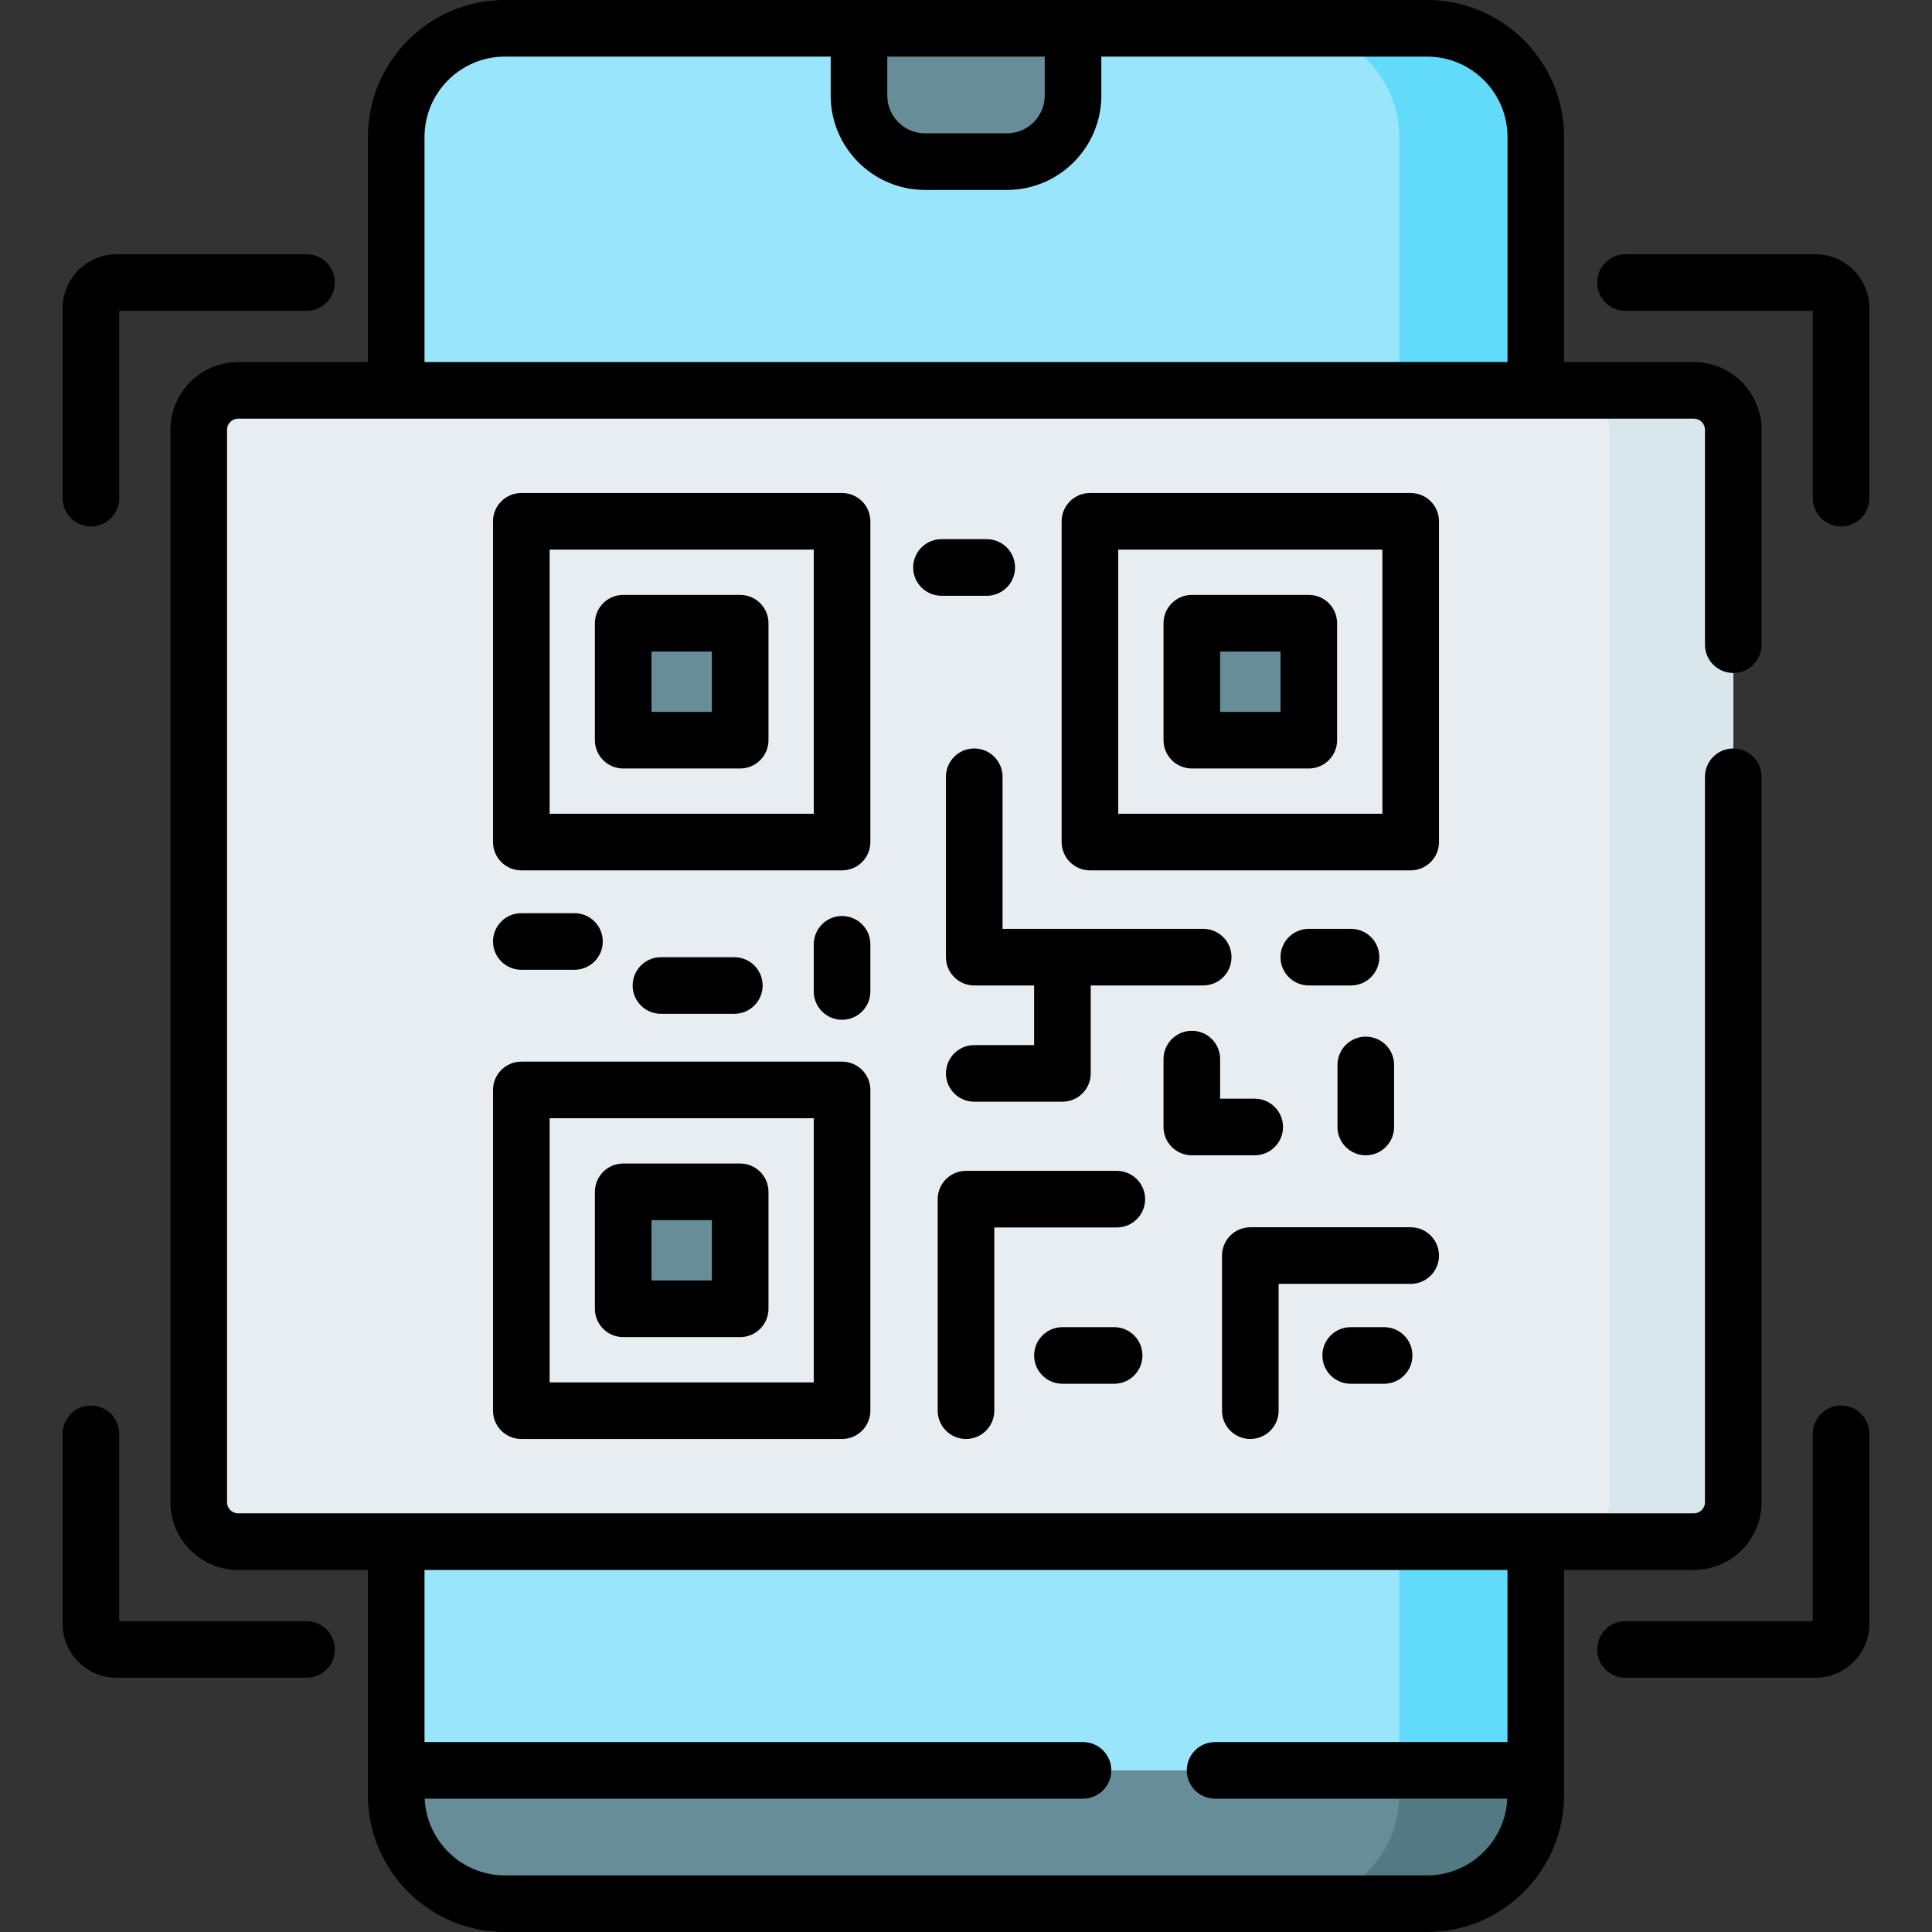 <svg id="Capa_1" enable-background="new 0 0 512 512" viewBox="0 0 512 512" xmlns="http://www.w3.org/2000/svg"><rect x="0" y="0" width="512" height="512" fill="#333333" stroke="none"/><g><g><g><g><path d="m105 36.313v439.374c0 15.913 12.9 28.813 28.813 28.813h244.374c15.913 0 28.813-12.9 28.813-28.813v-439.374c0-15.913-12.9-28.813-28.813-28.813h-244.374c-15.913 0-28.813 12.9-28.813 28.813z" fill="#99e6fc"/><path d="m378.187 7.5h-36.192c15.913 0 28.813 12.9 28.813 28.813v439.374c0 15.913-12.9 28.813-28.813 28.813h36.192c15.913 0 28.813-12.9 28.813-28.813v-439.374c0-15.913-12.9-28.813-28.813-28.813z" fill="#62dbfb"/><path d="m105 469.164v6.523c0 15.913 12.9 28.813 28.813 28.813h244.374c15.913 0 28.813-12.9 28.813-28.813v-6.523z" fill="#678d98"/><path d="m407 475.687v-6.523h-36.192v6.523c0 15.913-12.9 28.813-28.813 28.813h36.192c15.913 0 28.813-12.9 28.813-28.813z" fill="#537983"/><path d="m227.638 7.5v17.816c0 9.676 7.844 17.52 17.52 17.52h21.684c9.676 0 17.52-7.844 17.52-17.52v-17.816z" fill="#678d98"/></g><path d="m52.664 113.909v284.182c0 5.779 4.685 10.464 10.464 10.464h385.745c5.779 0 10.464-4.685 10.464-10.464v-284.182c0-5.779-4.685-10.464-10.464-10.464h-385.745c-5.779 0-10.464 4.685-10.464 10.464z" fill="#e8edf2"/><path d="m448.873 103.445h-32.846c5.779 0 10.464 4.685 10.464 10.464v284.182c0 5.779-4.685 10.464-10.464 10.464h32.846c5.779 0 10.464-4.685 10.464-10.464v-284.182c0-5.779-4.685-10.464-10.464-10.464z" fill="#d9e7ec"/><g><g><path d="m165.155 165.155h31v31h-31z" fill="#678d98"/></g><g><path d="m165.155 315.846h31v31h-31z" fill="#678d98"/></g><g><path d="m315.846 165.155h31v31h-31z" fill="#678d98"/></g></g></g></g><g><path d="m448.872 416.055c9.905 0 17.964-8.059 17.964-17.964v-192.238c0-4.142-3.357-7.5-7.5-7.5s-7.5 3.358-7.5 7.5v192.239c0 1.634-1.329 2.964-2.964 2.964h-385.744c-1.634 0-2.964-1.33-2.964-2.964v-284.183c0-1.634 1.33-2.964 2.964-2.964h385.745c1.635 0 2.964 1.33 2.964 2.964v56.944c0 4.142 3.357 7.5 7.5 7.5s7.5-3.358 7.5-7.5v-56.944c0-9.905-8.059-17.964-17.964-17.964h-34.373v-59.635c0-20.021-16.288-36.31-36.309-36.31h-244.381c-20.021 0-36.31 16.289-36.31 36.31v59.635h-34.372c-9.905 0-17.964 8.059-17.964 17.964v284.183c0 9.905 8.059 17.964 17.964 17.964h34.372v59.635c0 20.021 16.289 36.31 36.31 36.31h244.38c20.021 0 36.31-16.289 36.31-36.31v-59.635h34.372zm-172.009-401.055v10.316c0 5.525-4.495 10.021-10.021 10.021h-21.684c-5.525 0-10.021-4.495-10.021-10.021v-10.316zm-164.363 21.31c0-11.75 9.56-21.31 21.31-21.31h86.328v10.316c0 13.796 11.224 25.021 25.021 25.021h21.684c13.796 0 25.021-11.224 25.021-25.021v-10.316h86.328c11.75 0 21.31 9.56 21.31 21.31v59.635h-287v-59.635zm287 425.354h-77.491c-4.143 0-7.5 3.358-7.5 7.5s3.357 7.5 7.5 7.5h77.442c-.514 11.297-9.839 20.336-21.26 20.336h-244.381c-11.422 0-20.747-9.039-21.261-20.336h174.459c4.143 0 7.5-3.358 7.5-7.5s-3.357-7.5-7.5-7.5h-174.508v-45.608h287z"/><path d="m481.087 67.375h-50.321c-4.143 0-7.5 3.358-7.5 7.5s3.357 7.5 7.5 7.5h49.641v49.641c0 4.142 3.357 7.5 7.5 7.5s7.5-3.358 7.5-7.5v-50.322c-.001-7.896-6.424-14.319-14.32-14.319z"/><path d="m487.906 372.485c-4.143 0-7.5 3.358-7.5 7.5v49.641h-49.641c-4.143 0-7.5 3.358-7.5 7.5s3.357 7.5 7.5 7.5h50.321c7.896 0 14.319-6.424 14.319-14.32v-50.321c.001-4.142-3.356-7.5-7.499-7.5z"/><path d="m24.094 139.515c4.142 0 7.5-3.358 7.5-7.5v-49.64h49.641c4.142 0 7.5-3.358 7.5-7.5s-3.358-7.5-7.5-7.5h-50.322c-7.896 0-14.32 6.424-14.32 14.32v50.321c.001 4.141 3.358 7.499 7.501 7.499z"/><path d="m81.234 429.625h-49.64v-49.641c0-4.142-3.358-7.5-7.5-7.5s-7.5 3.358-7.5 7.5v50.321c0 7.896 6.424 14.32 14.32 14.32h50.321c4.142 0 7.5-3.358 7.5-7.5s-3.359-7.5-7.501-7.5z"/><g><path d="m223.155 130.654h-85c-4.142 0-7.5 3.358-7.5 7.5v85c0 4.142 3.358 7.5 7.5 7.5h85c4.142 0 7.5-3.358 7.5-7.5v-85c0-4.142-3.358-7.5-7.5-7.5zm-7.5 85h-70v-70h70z"/><path d="m165.155 203.655h31c4.142 0 7.5-3.358 7.5-7.5v-31c0-4.142-3.358-7.5-7.5-7.5h-31c-4.142 0-7.5 3.358-7.5 7.5v31c0 4.142 3.358 7.5 7.5 7.5zm7.5-31h16v16h-16z"/><path d="m223.155 281.346h-85c-4.142 0-7.5 3.358-7.5 7.5v85c0 4.142 3.358 7.5 7.5 7.5h85c4.142 0 7.5-3.358 7.5-7.5v-85c0-4.142-3.358-7.5-7.5-7.5zm-7.5 85h-70v-70h70z"/><path d="m165.155 354.346h31c4.142 0 7.5-3.358 7.5-7.5v-31c0-4.142-3.358-7.5-7.5-7.5h-31c-4.142 0-7.5 3.358-7.5 7.5v31c0 4.142 3.358 7.5 7.5 7.5zm7.5-31h16v16h-16z"/><path d="m373.846 130.654h-85c-4.143 0-7.5 3.358-7.5 7.5v85c0 4.142 3.357 7.5 7.5 7.5h85c4.143 0 7.5-3.358 7.5-7.5v-85c0-4.142-3.357-7.5-7.5-7.5zm-7.5 85h-70v-70h70z"/><path d="m315.846 203.655h31c4.143 0 7.5-3.358 7.5-7.5v-31c0-4.142-3.357-7.5-7.5-7.5h-31c-4.143 0-7.5 3.358-7.5 7.5v31c0 4.142 3.357 7.5 7.5 7.5zm7.5-31h16v16h-16z"/><path d="m373.846 325.242h-42.5c-4.143 0-7.5 3.358-7.5 7.5v41.104c0 4.142 3.357 7.5 7.5 7.5s7.5-3.358 7.5-7.5v-33.604h35c4.143 0 7.5-3.358 7.5-7.5s-3.357-7.5-7.5-7.5z"/><path d="m354.446 282.221v16.443c0 4.142 3.357 7.5 7.5 7.5s7.5-3.358 7.5-7.5v-16.443c0-4.142-3.357-7.5-7.5-7.5s-7.5 3.358-7.5 7.5z"/><path d="m295.258 351.71h-13.703c-4.143 0-7.5 3.358-7.5 7.5s3.357 7.5 7.5 7.5h13.703c4.143 0 7.5-3.358 7.5-7.5s-3.357-7.5-7.5-7.5z"/><path d="m261.5 157.887c4.143 0 7.5-3.358 7.5-7.5s-3.357-7.5-7.5-7.5h-12c-4.142 0-7.5 3.358-7.5 7.5s3.358 7.5 7.5 7.5z"/><path d="m258.186 276.961c-4.142 0-7.5 3.358-7.5 7.5s3.358 7.5 7.5 7.5h23.369c4.143 0 7.5-3.358 7.5-7.5v-23.305h29.808c4.143 0 7.5-3.358 7.5-7.5s-3.357-7.5-7.5-7.5h-53.177v-40.303c0-4.142-3.357-7.5-7.5-7.5-4.142 0-7.5 3.358-7.5 7.5v47.803c0 4.142 3.358 7.5 7.5 7.5h15.869v15.805z"/><path d="m138.155 257h14.085c4.142 0 7.5-3.358 7.5-7.5s-3.358-7.5-7.5-7.5h-14.085c-4.142 0-7.5 3.358-7.5 7.5s3.357 7.5 7.5 7.5z"/><path d="m194.605 268.671c4.142 0 7.5-3.358 7.5-7.5s-3.358-7.5-7.5-7.5h-19.45c-4.142 0-7.5 3.358-7.5 7.5s3.358 7.5 7.5 7.5z"/><path d="m340.012 298.664c0-4.142-3.357-7.5-7.5-7.5h-9.166v-10.499c0-4.142-3.357-7.5-7.5-7.5s-7.5 3.358-7.5 7.5v17.999c0 4.142 3.357 7.5 7.5 7.5h16.666c4.143 0 7.5-3.358 7.5-7.5z"/><path d="m295.969 310.29h-39.969c-4.142 0-7.5 3.358-7.5 7.5v56.056c0 4.142 3.358 7.5 7.5 7.5 4.143 0 7.5-3.358 7.5-7.5v-48.556h32.469c4.143 0 7.5-3.358 7.5-7.5s-3.357-7.5-7.5-7.5z"/><path d="m223.155 242.754c-4.142 0-7.5 3.358-7.5 7.5v12.5c0 4.142 3.358 7.5 7.5 7.5s7.5-3.358 7.5-7.5v-12.5c0-4.142-3.358-7.5-7.5-7.5z"/><path d="m366.809 351.71h-8.863c-4.143 0-7.5 3.358-7.5 7.5s3.357 7.5 7.5 7.5h8.863c4.143 0 7.5-3.358 7.5-7.5s-3.358-7.5-7.5-7.5z"/><path d="m358.036 246.156h-11.19c-4.143 0-7.5 3.358-7.5 7.5s3.357 7.5 7.5 7.5h11.19c4.143 0 7.5-3.358 7.5-7.5s-3.357-7.5-7.5-7.5z"/></g></g></g><g/><g/><g/><g/><g/><g/><g/><g/><g/><g/><g/><g/><g/><g/><g/></svg>